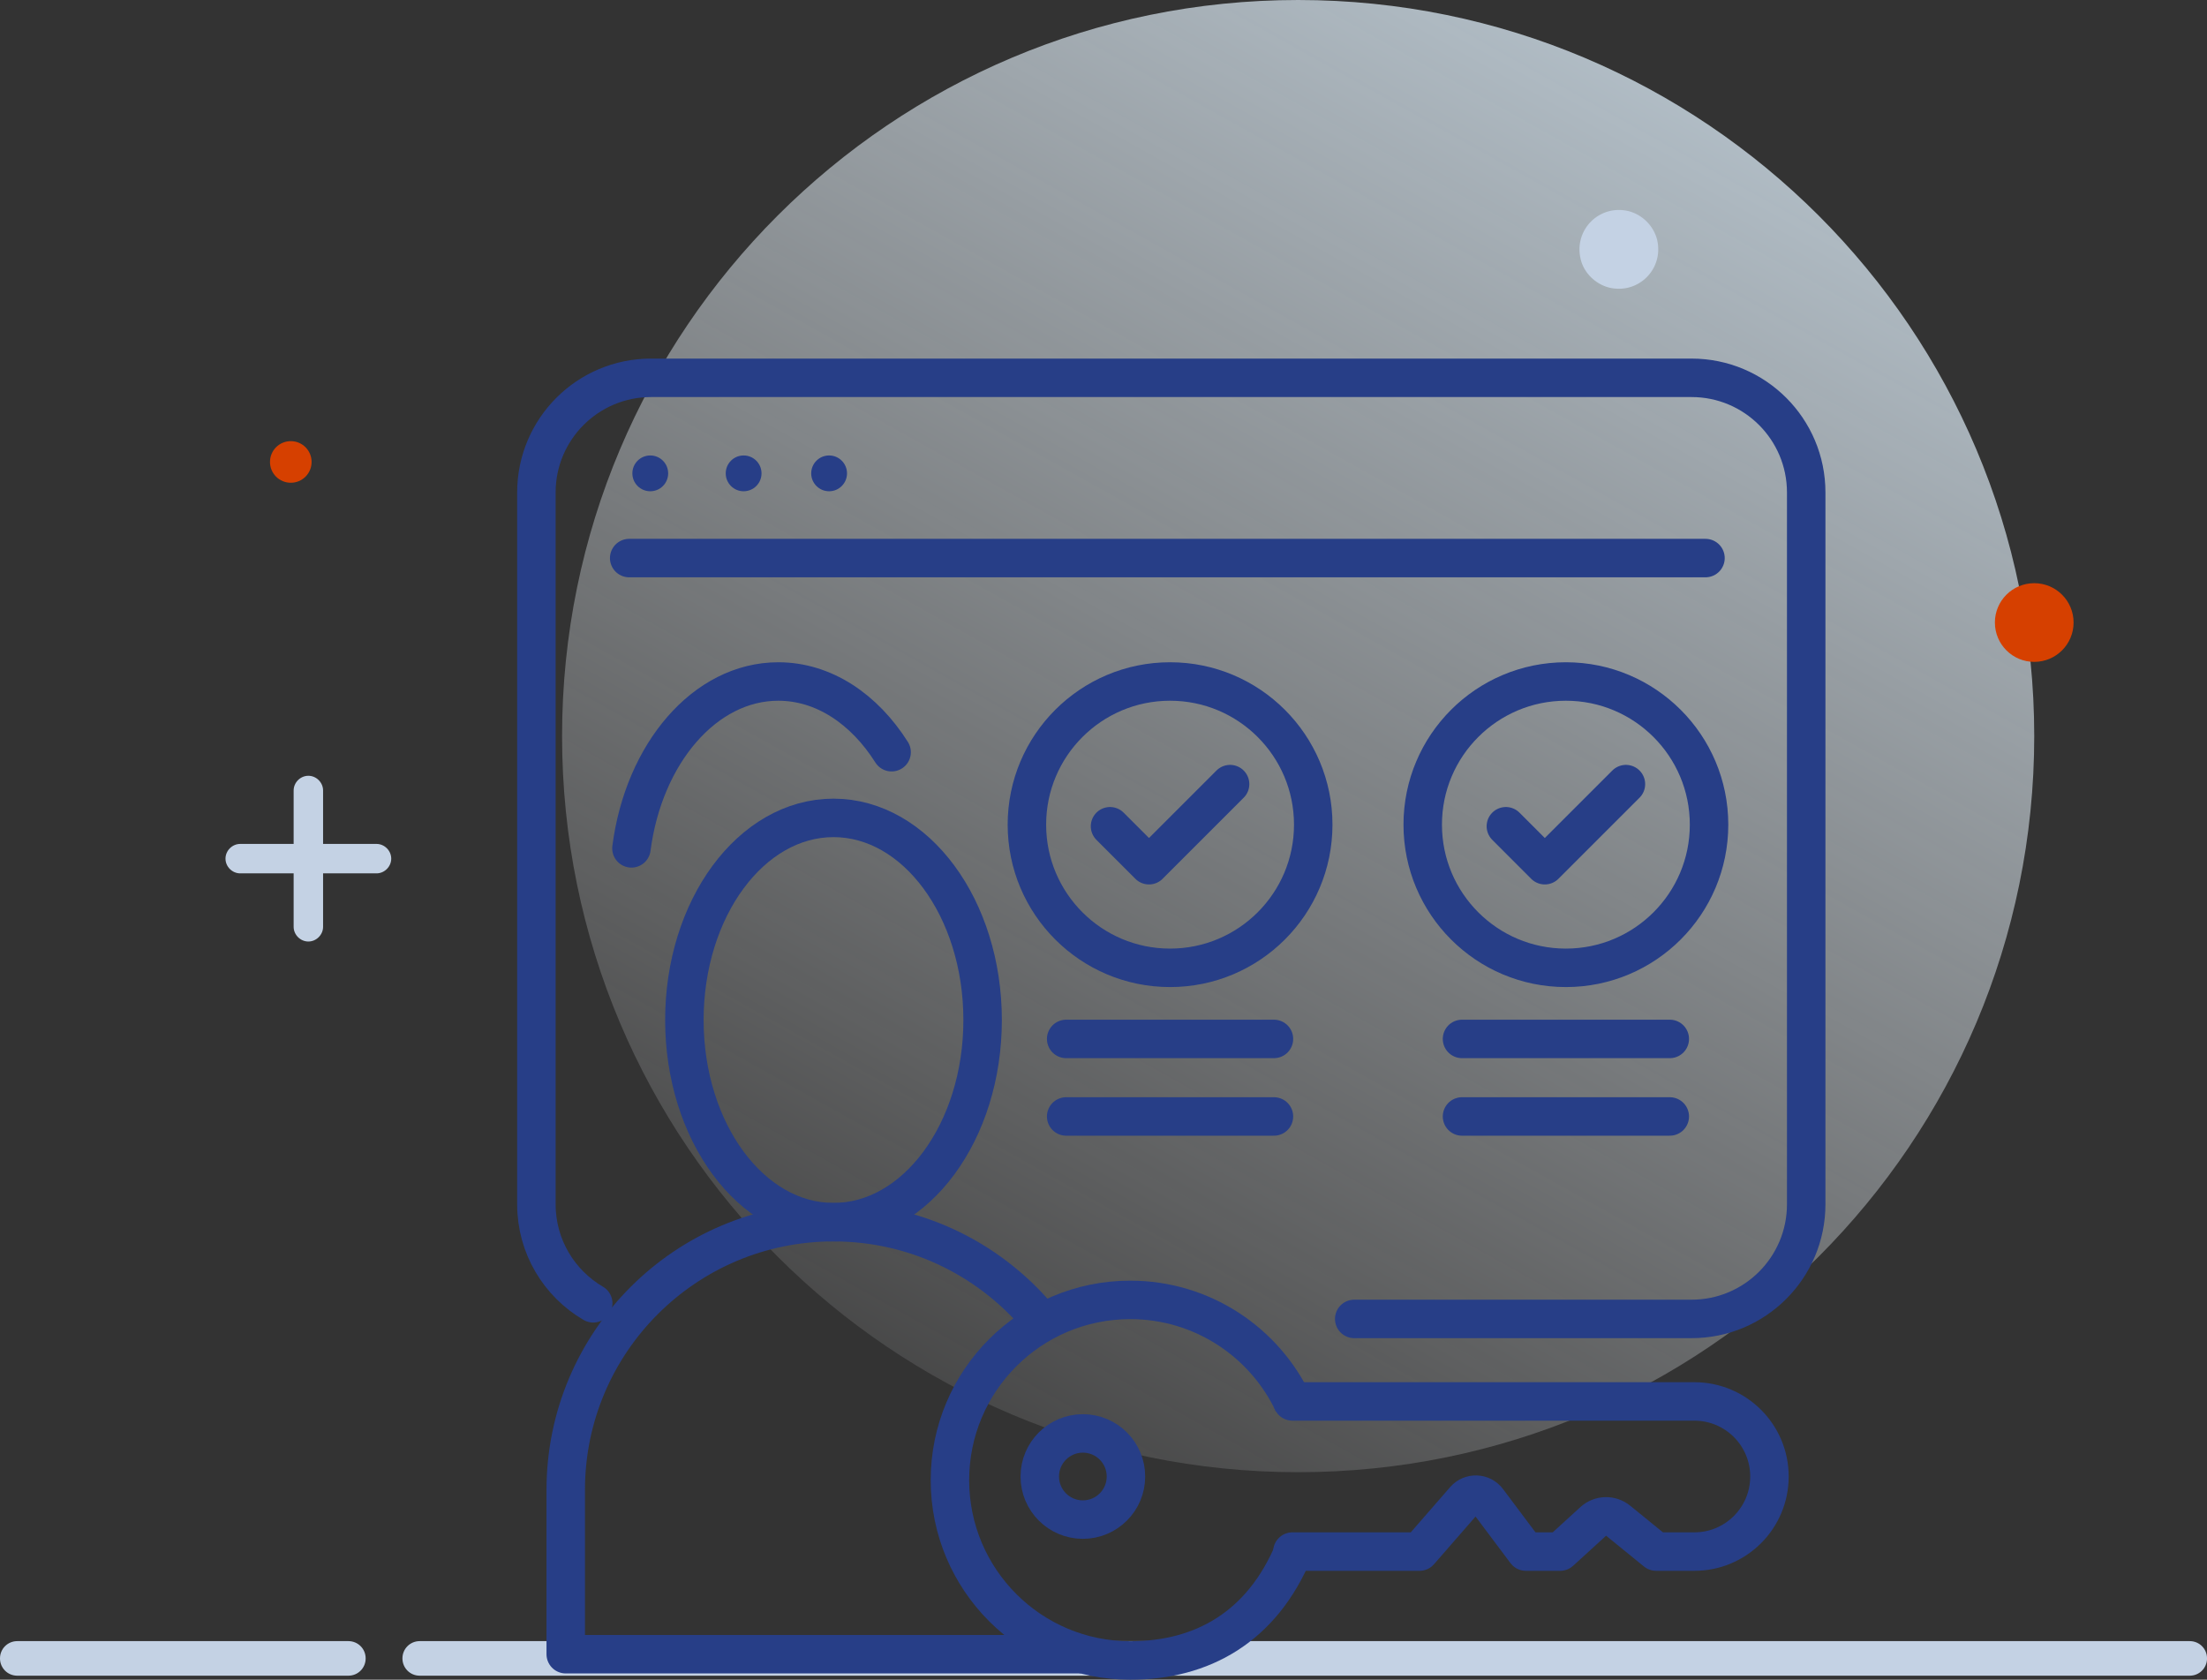 <?xml version="1.0" encoding="UTF-8"?>
<svg xmlns="http://www.w3.org/2000/svg" xmlns:xlink="http://www.w3.org/1999/xlink" viewBox="0 0 860.51 654.9">
  <rect x="0" y="0" width="860.51" height="654.9" fill="#333333" stroke="none"/>
  <defs>
    <style>
      .cls-1, .cls-2 {
        fill: none;
        stroke: #273e87;
        stroke-linejoin: round;
        stroke-width: 15px;
      }

      .cls-3 {
        fill: #c4d2e4;
      }

      .cls-4 {
        fill: #d64000;
      }

      .cls-2 {
        stroke-linecap: round;
      }

      .cls-5 {
        fill: #273e87;
      }

      .cls-6 {
        fill: url(#linear-gradient);
      }
    </style>
    <linearGradient id="linear-gradient" x1="573.91" y1="974.4" x2="-63.83" y2="-167.25" gradientTransform="translate(206 771.33) scale(1 -1)" gradientUnits="userSpaceOnUse">
      <stop offset="0" stop-color="#d7eeff"/>
      <stop offset=".73" stop-color="#fff" stop-opacity="0"/>
    </linearGradient>
  </defs>
  <g id="Layer_3" data-name="Layer 3">
    <path class="cls-6" d="M506.15,574c158.53,0,287-128.47,287-287S664.68,0,506.15,0,219.15,128.47,219.15,287s128.47,287,287,287Z"/>
    <path class="cls-3" d="M135.83,639.86H6.74c-3.74,0-6.74,2.99-6.74,6.74s2.99,6.74,6.74,6.74h129.09c3.74,0,6.74-2.99,6.74-6.74s-2.99-6.74-6.74-6.74Z"/>
    <path class="cls-3" d="M853.9,639.86H163.65c-3.74,0-6.74,2.99-6.74,6.74s2.99,6.74,6.74,6.74h690.13c3.74,0,6.74-2.99,6.74-6.74s-2.99-6.74-6.74-6.74h.12Z"/>
    <path class="cls-4" d="M808.49,242.72c0,8.48-6.86,15.34-15.34,15.34s-15.34-6.86-15.34-15.34,6.86-15.34,15.34-15.34,15.34,6.86,15.34,15.34Z"/>
    <path class="cls-3" d="M646.1,93.42c2.74,11.48-7.36,21.45-18.71,18.71-5.36-1.37-9.85-5.74-11.1-11.1-2.74-11.48,7.36-21.45,18.71-18.71,5.36,1.37,9.73,5.74,11.1,11.1Z"/>
    <path class="cls-4" d="M121.49,180.11c0,4.49-3.62,8.11-8.11,8.11s-8.11-3.62-8.11-8.11,3.62-8.11,8.11-8.11,8.11,3.62,8.11,8.11Z"/>
    <path class="cls-3" d="M146.8,329.04h-20.83v-20.83c0-3.12-2.62-5.74-5.74-5.74s-5.74,2.62-5.74,5.74v20.83h-20.83c-3.12,0-5.74,2.62-5.74,5.74s2.62,5.74,5.74,5.74h20.83v20.83c0,3.12,2.62,5.74,5.74,5.74s5.74-2.62,5.74-5.74v-20.83h20.83c3.12,0,5.74-2.62,5.74-5.74s-2.62-5.74-5.74-5.74Z"/>
  </g>
  <g id="Layer_10" data-name="Layer 10">
    <path class="cls-2" d="M528.01,514.24h131.53c24.69,0,44.7-20.01,44.7-44.7V192.01c0-24.69-20.01-44.7-44.7-44.7H253.84c-24.69,0-44.7,20.01-44.7,44.7v277.53c0,16.47,8.9,30.85,22.16,38.61"/>
    <line class="cls-2" x1="245.32" y1="217.59" x2="664.97" y2="217.59"/>
    <circle class="cls-2" cx="456.21" cy="321.53" r="55.82"/>
    <circle class="cls-2" cx="610.54" cy="321.53" r="55.82"/>
    <polyline class="cls-2" points="479.61 305.72 447.99 337.34 432.8 322.15"/>
    <polyline class="cls-2" points="633.95 305.72 602.32 337.34 587.14 322.15"/>
    <ellipse class="cls-2" cx="324.98" cy="397.7" rx="58.14" ry="78.81"/>
    <path class="cls-2" d="M246.2,330.77c4.8-36.97,28.61-65.06,57.26-65.06,17.68,0,33.51,10.69,44.18,27.57"/>
    <path class="cls-1" d="M504.48,604.48c-12.5,30.14-36.01,42.92-63.81,42.92-38.82,0-70.29-31.47-70.29-70.29s31.47-70.29,70.29-70.29c28.12,0,52.38,16.51,63.62,40.37"/>
    <line class="cls-2" x1="415.7" y1="405.07" x2="496.71" y2="405.07"/>
    <line class="cls-2" x1="415.7" y1="435.3" x2="496.71" y2="435.3"/>
    <line class="cls-2" x1="570.04" y1="405.07" x2="651.05" y2="405.07"/>
    <line class="cls-2" x1="570.04" y1="435.3" x2="651.05" y2="435.3"/>
    <path class="cls-2" d="M503.9,546.41h156.74c16.16,0,29.27,13.1,29.27,29.27h0c0,16.16-13.1,29.27-29.27,29.27h-14.92l-14.85-12.08c-2.83-2.3-6.91-2.19-9.61.27l-12.95,11.81h-13.37l-14.92-19.89c-2.2-2.93-6.54-3.09-8.94-.33l-17.61,20.22h-49.57"/>
    <circle class="cls-1" cx="422.21" cy="575.68" r="16.8"/>
    <path class="cls-1" d="M406.8,516.07c-19.12-24.1-48.67-39.55-81.82-39.55h0c-57.66,0-104.4,46.74-104.4,104.4v64.04h200.87"/>
    <circle class="cls-5" cx="253.54" cy="184.56" r="6.98"/>
    <circle class="cls-5" cx="289.94" cy="184.56" r="6.98"/>
    <circle class="cls-5" cx="323.27" cy="184.56" r="6.98"/>
  </g>
</svg>
